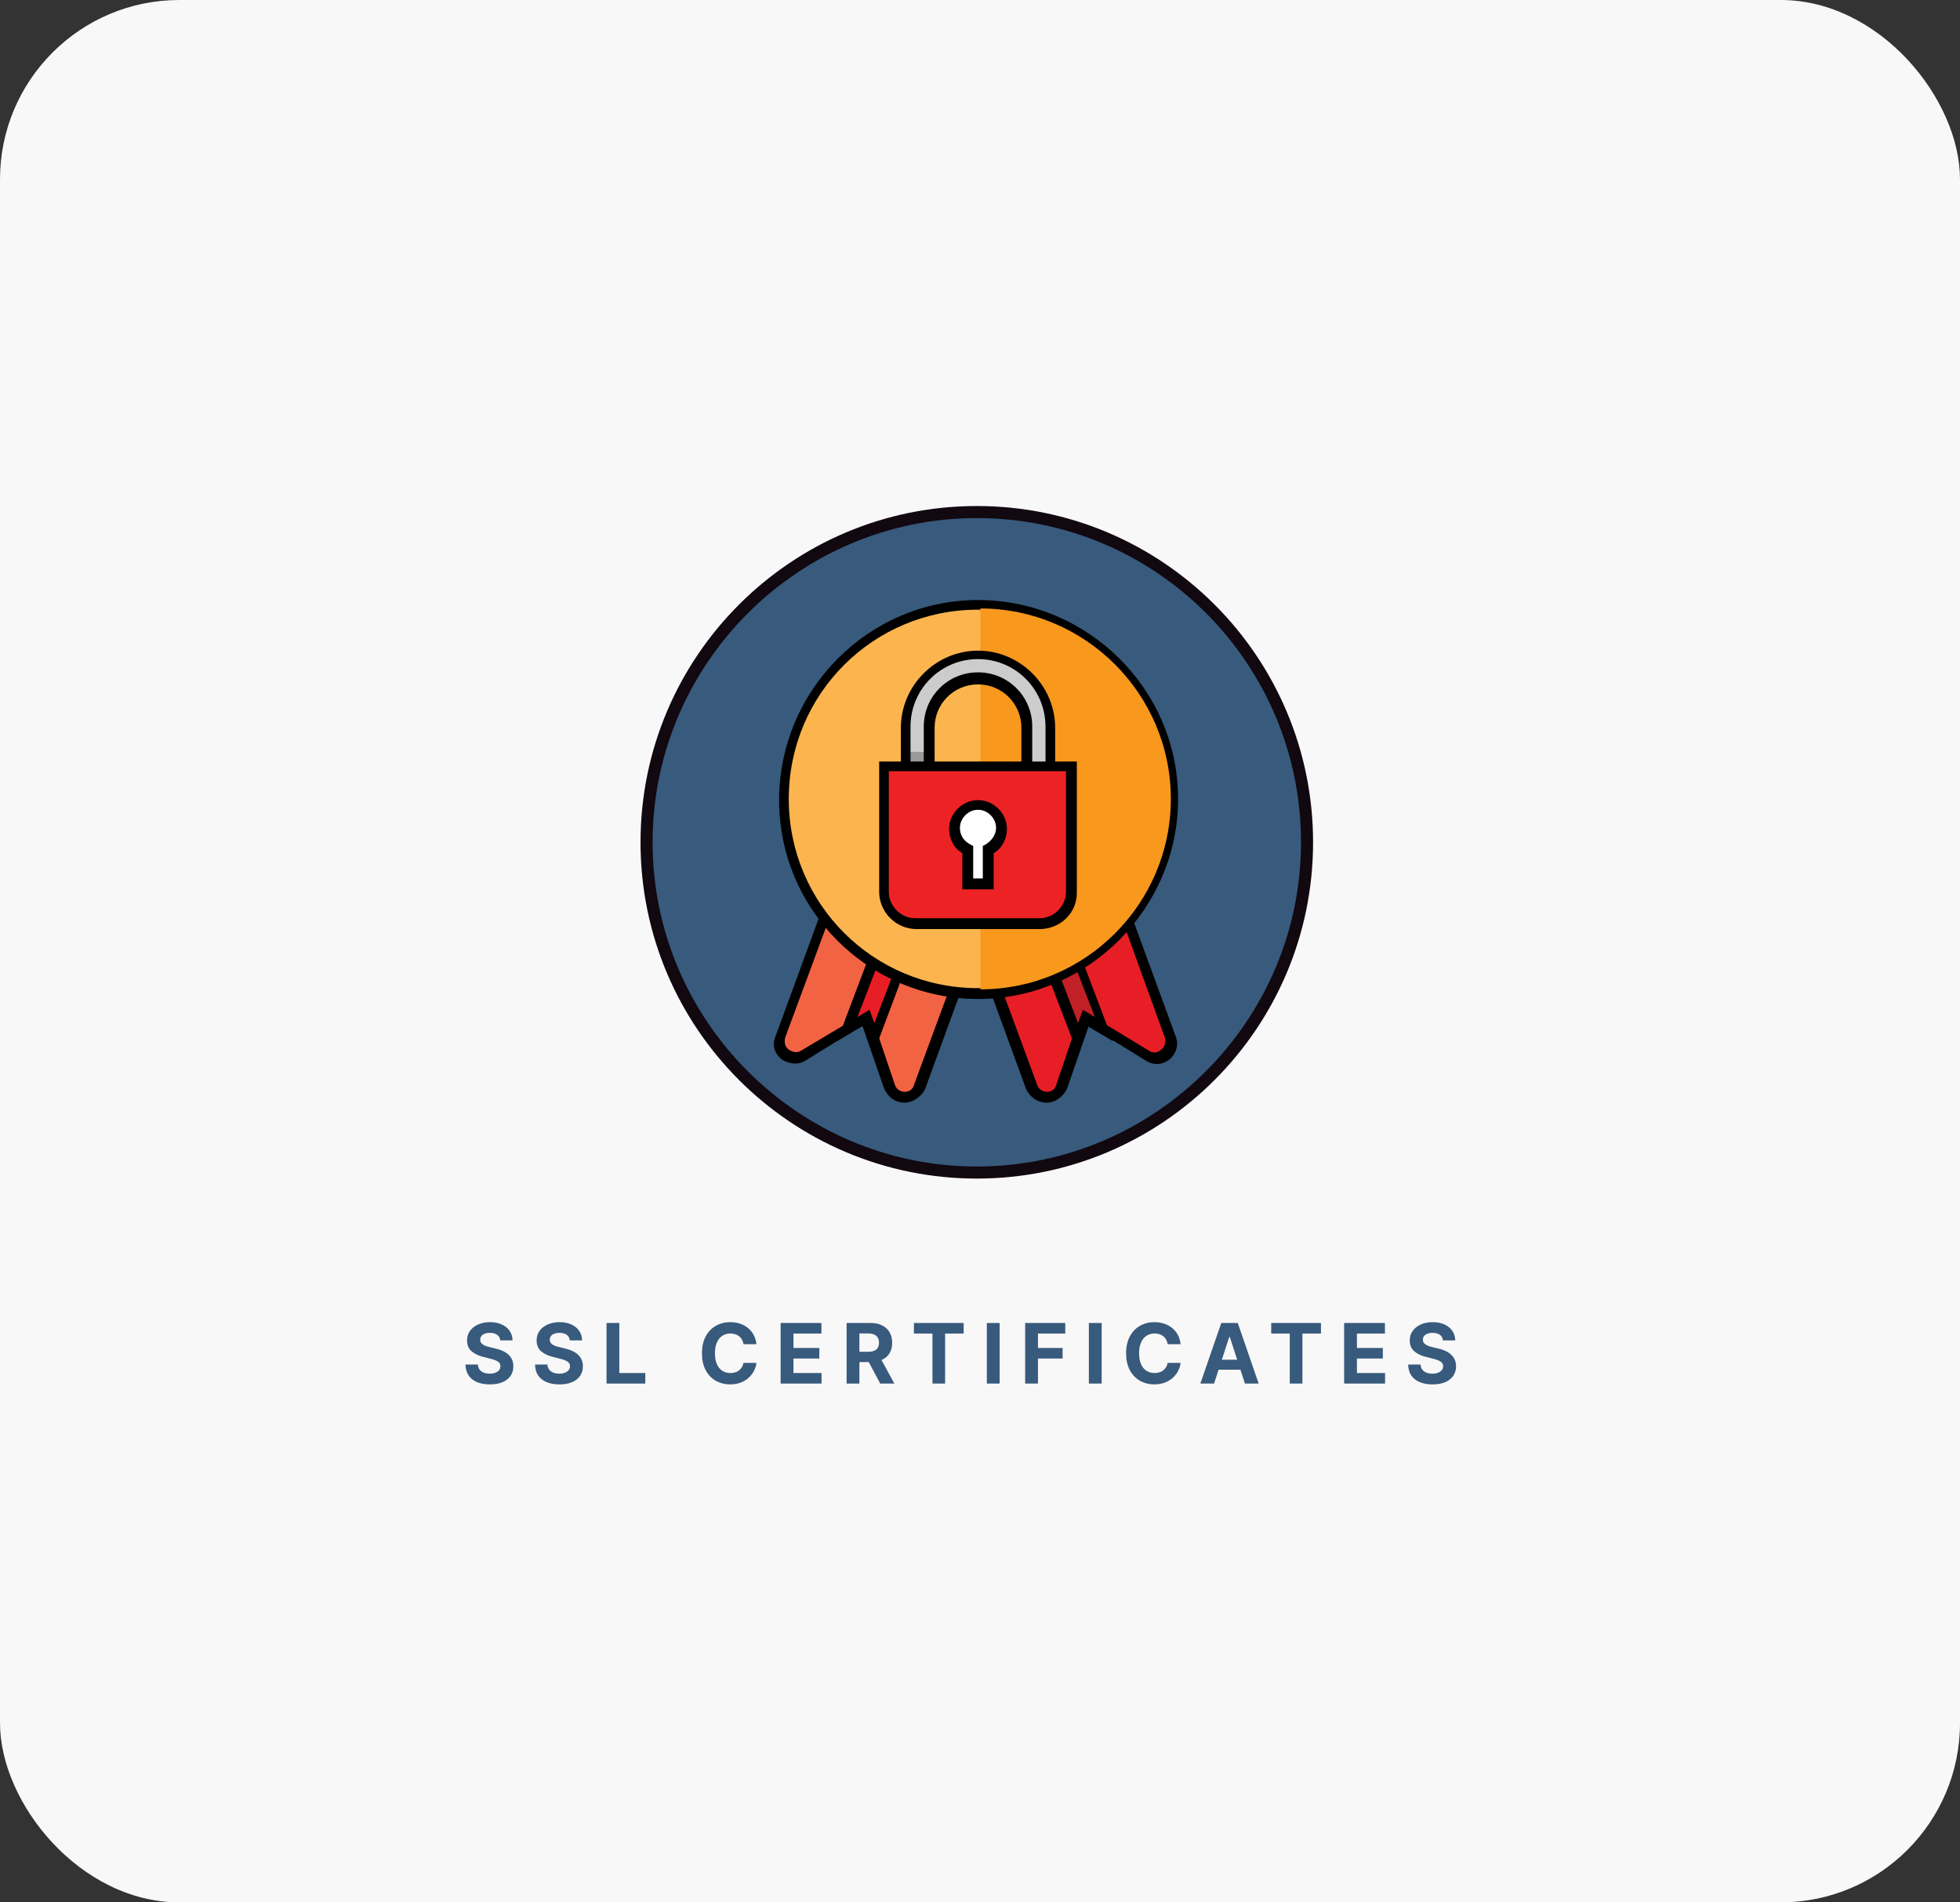 <svg xmlns="http://www.w3.org/2000/svg" width="306" height="297" viewBox="0 0 306 297" fill="none"><rect x="0" y="0" width="306" height="297" fill="#333333" stroke="none"/><rect width="306" height="297" rx="28" fill="#F8F8F8"></rect><g clip-path="url(#clip0_659_217)"><path d="M152.5 183.059C180.975 183.059 204.059 159.975 204.059 131.5C204.059 103.025 180.975 79.941 152.5 79.941C124.025 79.941 100.941 103.025 100.941 131.5C100.941 159.975 124.025 183.059 152.5 183.059Z" fill="#385A7C"></path><path d="M152.5 184C123.522 184 100 160.478 100 131.5C100 102.522 123.522 79 152.5 79C181.478 79 205 102.522 205 131.5C205 160.478 181.478 184 152.5 184ZM152.5 80.882C124.651 80.882 101.882 103.651 101.882 131.5C101.882 159.349 124.651 182.118 152.5 182.118C180.349 182.118 203.118 159.349 203.118 131.5C203.118 103.651 180.538 80.882 152.5 80.882Z" fill="#110810"></path><path d="M154.006 140.909L143.468 169.699C143.092 170.64 142.151 171.393 141.21 171.393C140.081 171.393 139.14 170.64 138.952 169.699L136.506 162.172L135.377 158.785L132.366 160.667L125.592 164.807C124.651 165.371 123.522 165.183 122.769 164.618C122.016 163.866 121.64 162.925 122.016 161.796L133.495 130.371L142.151 134.887L146.102 136.957L154.006 140.909Z" fill="#F26344"></path><path d="M141.21 172.145C139.704 172.145 138.575 171.204 138.011 169.887L134.624 160.102L125.78 165.559C124.651 166.312 123.145 166.124 122.016 165.371C120.887 164.43 120.511 163.113 121.075 161.796L132.93 129.43L155.134 140.72L144.409 170.075C143.844 171.204 142.527 172.145 141.21 172.145ZM135.753 157.656L139.704 169.323C139.892 170.075 140.645 170.452 141.21 170.452C141.962 170.452 142.527 170.075 142.715 169.323L153.065 141.285L133.871 131.5L122.581 161.984C122.392 162.737 122.581 163.489 123.145 163.866C123.71 164.242 124.462 164.43 125.027 164.054L135.753 157.656Z" fill="black"></path><path d="M145.914 136.769L136.317 162.172L135.188 158.785L132.177 160.667L142.15 134.887L145.914 136.769Z" fill="#E71E26"></path><path d="M136.317 164.619L134.812 160.102L130.672 162.549L141.586 133.758L146.855 136.581L136.317 164.619ZM135.753 157.656L136.505 159.726L145.161 137.145L142.715 135.828L133.871 158.785L135.753 157.656Z" fill="black"></path><path d="M181.855 164.619C181.102 165.371 179.973 165.371 179.032 164.807L172.258 160.667L169.247 158.785L168.118 162.172L165.672 169.699C165.296 170.64 164.355 171.393 163.414 171.393C162.285 171.393 161.532 170.828 161.156 169.699L150.618 140.909L158.71 136.769L162.661 134.699L171.317 130.183L182.607 161.796C182.984 162.737 182.796 163.866 181.855 164.619Z" fill="#E71E26"></path><path d="M163.414 172.145C161.909 172.145 160.78 171.204 160.215 170.075L149.489 140.72L171.694 129.43L183.548 161.796C184.113 163.113 183.548 164.618 182.608 165.371C181.479 166.312 179.973 166.312 178.844 165.559L170 160.102L166.613 169.887C166.048 171.204 164.731 172.145 163.414 172.145ZM151.559 141.285L161.909 169.323C162.097 170.075 162.849 170.452 163.414 170.452C164.167 170.452 164.731 170.075 164.919 169.323L168.871 157.656L179.409 164.054C179.973 164.43 180.726 164.43 181.29 163.866C181.855 163.489 182.043 162.737 181.855 161.984L170.753 131.312L151.559 141.285Z" fill="black"></path><path d="M172.258 160.666L169.247 158.785L168.118 162.172L158.521 136.768L162.473 134.887L172.258 160.666Z" fill="#C12026"></path><path d="M168.306 164.618L157.581 136.58L162.849 133.758L173.763 162.548L169.624 160.102L168.306 164.618ZM159.65 137.145L168.306 159.726L169.059 157.656L170.941 158.785L162.097 136.016L159.65 137.145Z" fill="black"></path><path d="M182.984 124.726C182.984 141.473 169.436 155.022 152.688 155.022C135.941 155.022 122.393 141.473 122.393 124.726C122.393 107.979 135.941 94.43 152.688 94.43C169.436 94.43 182.984 107.979 182.984 124.726Z" fill="#FCB54E"></path><path d="M152.688 155.962C135.564 155.962 121.64 142.037 121.64 124.914C121.64 107.79 135.564 93.677 152.688 93.677C169.812 93.677 183.925 107.602 183.925 124.726C183.925 141.849 169.812 155.962 152.688 155.962ZM152.688 95.183C136.317 95.183 123.145 108.355 123.145 124.726C123.145 141.097 136.317 154.269 152.688 154.269C169.059 154.269 182.231 141.097 182.231 124.726C182.231 108.355 169.059 95.183 152.688 95.183Z" fill="black"></path><path d="M182.796 124.726C182.796 141.097 169.435 154.457 153.064 154.457V94.995C169.435 94.995 182.796 108.355 182.796 124.726Z" fill="#F8981D"></path><path d="M163.979 122.092H160.216V113.624C160.216 109.484 156.829 106.097 152.689 106.097C148.549 106.097 145.162 109.484 145.162 113.624V122.092H141.398V113.624C141.398 107.414 146.479 102.333 152.689 102.333C158.898 102.333 163.979 107.414 163.979 113.624V122.092Z" fill="#CDCCCC"></path><path d="M164.732 122.844H159.463V113.624C159.463 109.86 156.452 106.849 152.689 106.849C148.925 106.849 145.914 109.86 145.914 113.624V122.844H140.646V113.624C140.646 107.038 146.102 101.581 152.689 101.581C159.275 101.581 164.732 107.038 164.732 113.624V122.844ZM161.156 121.15H163.226V113.435C163.226 107.602 158.522 102.898 152.689 102.898C146.855 102.898 142.151 107.602 142.151 113.435V121.15H144.221V113.435C144.221 108.731 147.984 104.968 152.689 104.968C157.393 104.968 161.156 108.731 161.156 113.435V121.15Z" fill="black"></path><g opacity="0.25"><path d="M144.974 118.14H141.398V119.646H144.974V118.14Z" fill="#010101"></path><path d="M145.914 117.387H140.646V120.398H145.914V117.387Z" fill="black"></path></g><path d="M162.285 144.296H143.092C140.269 144.296 138.011 142.038 138.011 139.215V119.646H167.366V139.404C167.366 142.038 165.108 144.296 162.285 144.296Z" fill="#ED2224"></path><path d="M162.285 145.048H143.092C139.893 145.048 137.258 142.414 137.258 139.215V118.893H168.119V139.403C168.119 142.602 165.484 145.048 162.285 145.048ZM138.764 120.398V139.215C138.764 141.473 140.645 143.355 142.903 143.355H162.285C164.543 143.355 166.425 141.473 166.425 139.215V120.398H138.764Z" fill="black"></path><path d="M156.264 129.43C156.264 127.36 154.57 125.855 152.689 125.855C150.619 125.855 149.113 127.549 149.113 129.43C149.113 130.936 150.054 132.065 151.183 132.817V138.086H154.382V132.817C155.511 132.065 156.264 130.747 156.264 129.43Z" fill="white"></path><path d="M154.947 138.839H150.242V133.194C148.925 132.441 148.172 130.936 148.172 129.43C148.172 126.984 150.242 124.914 152.688 124.914C155.135 124.914 157.205 126.984 157.205 129.43C157.205 130.936 156.452 132.441 155.135 133.194V138.839H154.947ZM151.936 137.145H153.441V132.065L153.818 131.876C154.758 131.312 155.511 130.371 155.511 129.242C155.511 127.737 154.194 126.419 152.688 126.419C151.183 126.419 149.866 127.737 149.866 129.242C149.866 130.371 150.43 131.312 151.559 131.876L151.936 132.065V137.145Z" fill="black"></path></g><path d="M78.104 209.265C78.067 208.892 77.909 208.603 77.629 208.397C77.349 208.19 76.969 208.087 76.489 208.087C76.162 208.087 75.887 208.134 75.662 208.226C75.438 208.315 75.265 208.44 75.145 208.6C75.028 208.76 74.97 208.941 74.97 209.145C74.963 209.314 74.999 209.462 75.076 209.588C75.156 209.714 75.265 209.823 75.404 209.915C75.542 210.005 75.702 210.083 75.884 210.151C76.065 210.216 76.259 210.271 76.465 210.317L77.315 210.52C77.727 210.613 78.106 210.736 78.451 210.89C78.795 211.043 79.094 211.233 79.346 211.457C79.598 211.682 79.794 211.947 79.932 212.251C80.074 212.556 80.146 212.905 80.149 213.299C80.146 213.878 79.999 214.38 79.706 214.804C79.417 215.226 78.998 215.554 78.451 215.788C77.906 216.018 77.249 216.134 76.479 216.134C75.716 216.134 75.051 216.017 74.485 215.783C73.922 215.549 73.482 215.203 73.165 214.744C72.851 214.283 72.686 213.712 72.671 213.032H74.605C74.626 213.349 74.717 213.613 74.877 213.826C75.04 214.035 75.257 214.193 75.528 214.301C75.802 214.406 76.112 214.458 76.456 214.458C76.795 214.458 77.089 214.409 77.338 214.31C77.59 214.212 77.786 214.075 77.924 213.9C78.063 213.724 78.132 213.522 78.132 213.295C78.132 213.082 78.069 212.904 77.943 212.759C77.82 212.615 77.638 212.491 77.398 212.39C77.161 212.288 76.87 212.196 76.525 212.113L75.496 211.854C74.699 211.661 74.069 211.357 73.608 210.945C73.146 210.533 72.917 209.977 72.92 209.278C72.917 208.706 73.069 208.206 73.377 207.778C73.688 207.35 74.114 207.016 74.656 206.776C75.197 206.536 75.813 206.416 76.502 206.416C77.204 206.416 77.817 206.536 78.34 206.776C78.866 207.016 79.275 207.35 79.568 207.778C79.86 208.206 80.011 208.701 80.02 209.265H78.104ZM88.963 209.265C88.926 208.892 88.767 208.603 88.487 208.397C88.207 208.19 87.827 208.087 87.347 208.087C87.021 208.087 86.745 208.134 86.521 208.226C86.296 208.315 86.124 208.44 86.004 208.6C85.887 208.76 85.828 208.941 85.828 209.145C85.822 209.314 85.858 209.462 85.934 209.588C86.014 209.714 86.124 209.823 86.262 209.915C86.401 210.005 86.561 210.083 86.742 210.151C86.924 210.216 87.118 210.271 87.324 210.317L88.173 210.52C88.586 210.613 88.964 210.736 89.309 210.89C89.654 211.043 89.952 211.233 90.205 211.457C90.457 211.682 90.652 211.947 90.791 212.251C90.933 212.556 91.005 212.905 91.008 213.299C91.005 213.878 90.857 214.38 90.565 214.804C90.275 215.226 89.857 215.554 89.309 215.788C88.764 216.018 88.107 216.134 87.338 216.134C86.575 216.134 85.91 216.017 85.344 215.783C84.78 215.549 84.34 215.203 84.023 214.744C83.709 214.283 83.545 213.712 83.529 213.032H85.463C85.485 213.349 85.576 213.613 85.736 213.826C85.899 214.035 86.116 214.193 86.387 214.301C86.661 214.406 86.97 214.458 87.315 214.458C87.653 214.458 87.947 214.409 88.197 214.31C88.449 214.212 88.644 214.075 88.783 213.9C88.921 213.724 88.99 213.522 88.99 213.295C88.99 213.082 88.927 212.904 88.801 212.759C88.678 212.615 88.496 212.491 88.257 212.39C88.019 212.288 87.729 212.196 87.384 212.113L86.355 211.854C85.557 211.661 84.928 211.357 84.466 210.945C84.005 210.533 83.775 209.977 83.778 209.278C83.775 208.706 83.928 208.206 84.236 207.778C84.546 207.35 84.973 207.016 85.514 206.776C86.056 206.536 86.671 206.416 87.361 206.416C88.063 206.416 88.675 206.536 89.198 206.776C89.725 207.016 90.134 207.35 90.426 207.778C90.719 208.206 90.869 208.701 90.879 209.265H88.963ZM94.692 216V206.545H96.691V214.352H100.745V216H94.692ZM118.099 209.855H116.077C116.04 209.594 115.965 209.362 115.851 209.158C115.737 208.952 115.591 208.777 115.412 208.632C115.234 208.487 115.028 208.377 114.794 208.3C114.563 208.223 114.312 208.184 114.041 208.184C113.552 208.184 113.126 208.306 112.763 208.549C112.399 208.789 112.118 209.14 111.918 209.602C111.718 210.06 111.618 210.617 111.618 211.273C111.618 211.947 111.718 212.513 111.918 212.972C112.121 213.43 112.404 213.776 112.767 214.01C113.13 214.244 113.55 214.361 114.027 214.361C114.295 214.361 114.543 214.326 114.771 214.255C115.002 214.184 115.206 214.081 115.385 213.946C115.563 213.807 115.711 213.639 115.828 213.442C115.948 213.246 116.031 213.021 116.077 212.768L118.099 212.778C118.047 213.212 117.916 213.63 117.707 214.033C117.501 214.433 117.222 214.792 116.871 215.109C116.523 215.423 116.108 215.672 115.625 215.857C115.145 216.038 114.601 216.129 113.995 216.129C113.152 216.129 112.398 215.938 111.733 215.557C111.071 215.175 110.548 214.623 110.163 213.9C109.782 213.176 109.591 212.301 109.591 211.273C109.591 210.242 109.785 209.365 110.173 208.641C110.56 207.918 111.087 207.367 111.752 206.989C112.416 206.607 113.164 206.416 113.995 206.416C114.543 206.416 115.051 206.493 115.519 206.647C115.989 206.801 116.406 207.026 116.77 207.321C117.133 207.613 117.428 207.972 117.656 208.397C117.887 208.821 118.035 209.308 118.099 209.855ZM121.873 216V206.545H128.243V208.194H123.872V210.446H127.916V212.094H123.872V214.352H128.262V216H121.873ZM132.173 216V206.545H135.903C136.617 206.545 137.226 206.673 137.731 206.929C138.239 207.181 138.625 207.54 138.89 208.004C139.157 208.466 139.291 209.009 139.291 209.634C139.291 210.262 139.156 210.802 138.885 211.254C138.614 211.704 138.222 212.048 137.708 212.288C137.197 212.528 136.578 212.648 135.852 212.648H133.354V211.042H135.529C135.91 211.042 136.227 210.99 136.48 210.885C136.732 210.78 136.92 210.623 137.043 210.414C137.169 210.205 137.232 209.945 137.232 209.634C137.232 209.32 137.169 209.055 137.043 208.84C136.92 208.624 136.731 208.461 136.475 208.35C136.223 208.237 135.904 208.18 135.52 208.18H134.172V216H132.173ZM137.278 211.697L139.628 216H137.422L135.122 211.697H137.278ZM142.684 208.194V206.545H150.449V208.194H147.554V216H145.578V208.194H142.684ZM156.066 206.545V216H154.067V206.545H156.066ZM160.051 216V206.545H166.311V208.194H162.05V210.446H165.895V212.094H162.05V216H160.051ZM171.994 206.545V216H169.995V206.545H171.994ZM184.321 209.855H182.299C182.262 209.594 182.187 209.362 182.073 209.158C181.959 208.952 181.813 208.777 181.634 208.632C181.456 208.487 181.249 208.377 181.016 208.3C180.785 208.223 180.534 208.184 180.263 208.184C179.774 208.184 179.348 208.306 178.984 208.549C178.621 208.789 178.34 209.14 178.14 209.602C177.939 210.06 177.839 210.617 177.839 211.273C177.839 211.947 177.939 212.513 178.14 212.972C178.343 213.43 178.626 213.776 178.989 214.01C179.352 214.244 179.772 214.361 180.249 214.361C180.517 214.361 180.765 214.326 180.993 214.255C181.223 214.184 181.428 214.081 181.606 213.946C181.785 213.807 181.933 213.639 182.05 213.442C182.17 213.246 182.253 213.021 182.299 212.768L184.321 212.778C184.269 213.212 184.138 213.63 183.929 214.033C183.722 214.433 183.444 214.792 183.093 215.109C182.745 215.423 182.33 215.672 181.847 215.857C181.366 216.038 180.823 216.129 180.217 216.129C179.374 216.129 178.62 215.938 177.955 215.557C177.293 215.175 176.77 214.623 176.385 213.9C176.004 213.176 175.813 212.301 175.813 211.273C175.813 210.242 176.007 209.365 176.394 208.641C176.782 207.918 177.309 207.367 177.973 206.989C178.638 206.607 179.386 206.416 180.217 206.416C180.765 206.416 181.273 206.493 181.74 206.647C182.211 206.801 182.628 207.026 182.991 207.321C183.355 207.613 183.65 207.972 183.878 208.397C184.109 208.821 184.256 209.308 184.321 209.855ZM189.546 216H187.404L190.668 206.545H193.244L196.503 216H194.361L191.993 208.706H191.919L189.546 216ZM189.412 212.284H194.472V213.844H189.412V212.284ZM198.466 208.194V206.545H206.231V208.194H203.336V216H201.36V208.194H198.466ZM209.85 216V206.545H216.22V208.194H211.849V210.446H215.893V212.094H211.849V214.352H216.239V216H209.85ZM225.278 209.265C225.242 208.892 225.083 208.603 224.803 208.397C224.523 208.19 224.143 208.087 223.663 208.087C223.336 208.087 223.061 208.134 222.836 208.226C222.612 208.315 222.439 208.44 222.319 208.6C222.202 208.76 222.144 208.941 222.144 209.145C222.138 209.314 222.173 209.462 222.25 209.588C222.33 209.714 222.439 209.823 222.578 209.915C222.716 210.005 222.876 210.083 223.058 210.151C223.24 210.216 223.433 210.271 223.64 210.317L224.489 210.52C224.901 210.613 225.28 210.736 225.625 210.89C225.969 211.043 226.268 211.233 226.52 211.457C226.773 211.682 226.968 211.947 227.107 212.251C227.248 212.556 227.32 212.905 227.324 213.299C227.32 213.878 227.173 214.38 226.88 214.804C226.591 215.226 226.173 215.554 225.625 215.788C225.08 216.018 224.423 216.134 223.653 216.134C222.89 216.134 222.225 216.017 221.659 215.783C221.096 215.549 220.656 215.203 220.339 214.744C220.025 214.283 219.86 213.712 219.845 213.032H221.779C221.801 213.349 221.892 213.613 222.052 213.826C222.215 214.035 222.432 214.193 222.702 214.301C222.976 214.406 223.286 214.458 223.63 214.458C223.969 214.458 224.263 214.409 224.512 214.31C224.765 214.212 224.96 214.075 225.098 213.9C225.237 213.724 225.306 213.522 225.306 213.295C225.306 213.082 225.243 212.904 225.117 212.759C224.994 212.615 224.812 212.491 224.572 212.39C224.335 212.288 224.044 212.196 223.7 212.113L222.67 211.854C221.873 211.661 221.244 211.357 220.782 210.945C220.32 210.533 220.091 209.977 220.094 209.278C220.091 208.706 220.243 208.206 220.551 207.778C220.862 207.35 221.288 207.016 221.83 206.776C222.372 206.536 222.987 206.416 223.677 206.416C224.378 206.416 224.991 206.536 225.514 206.776C226.04 207.016 226.45 207.35 226.742 207.778C227.034 208.206 227.185 208.701 227.194 209.265H225.278Z" fill="#385A7C"></path><defs><clipPath id="clip0_659_217"><rect width="105" height="105" fill="white" transform="translate(100 79)"></rect></clipPath></defs></svg>